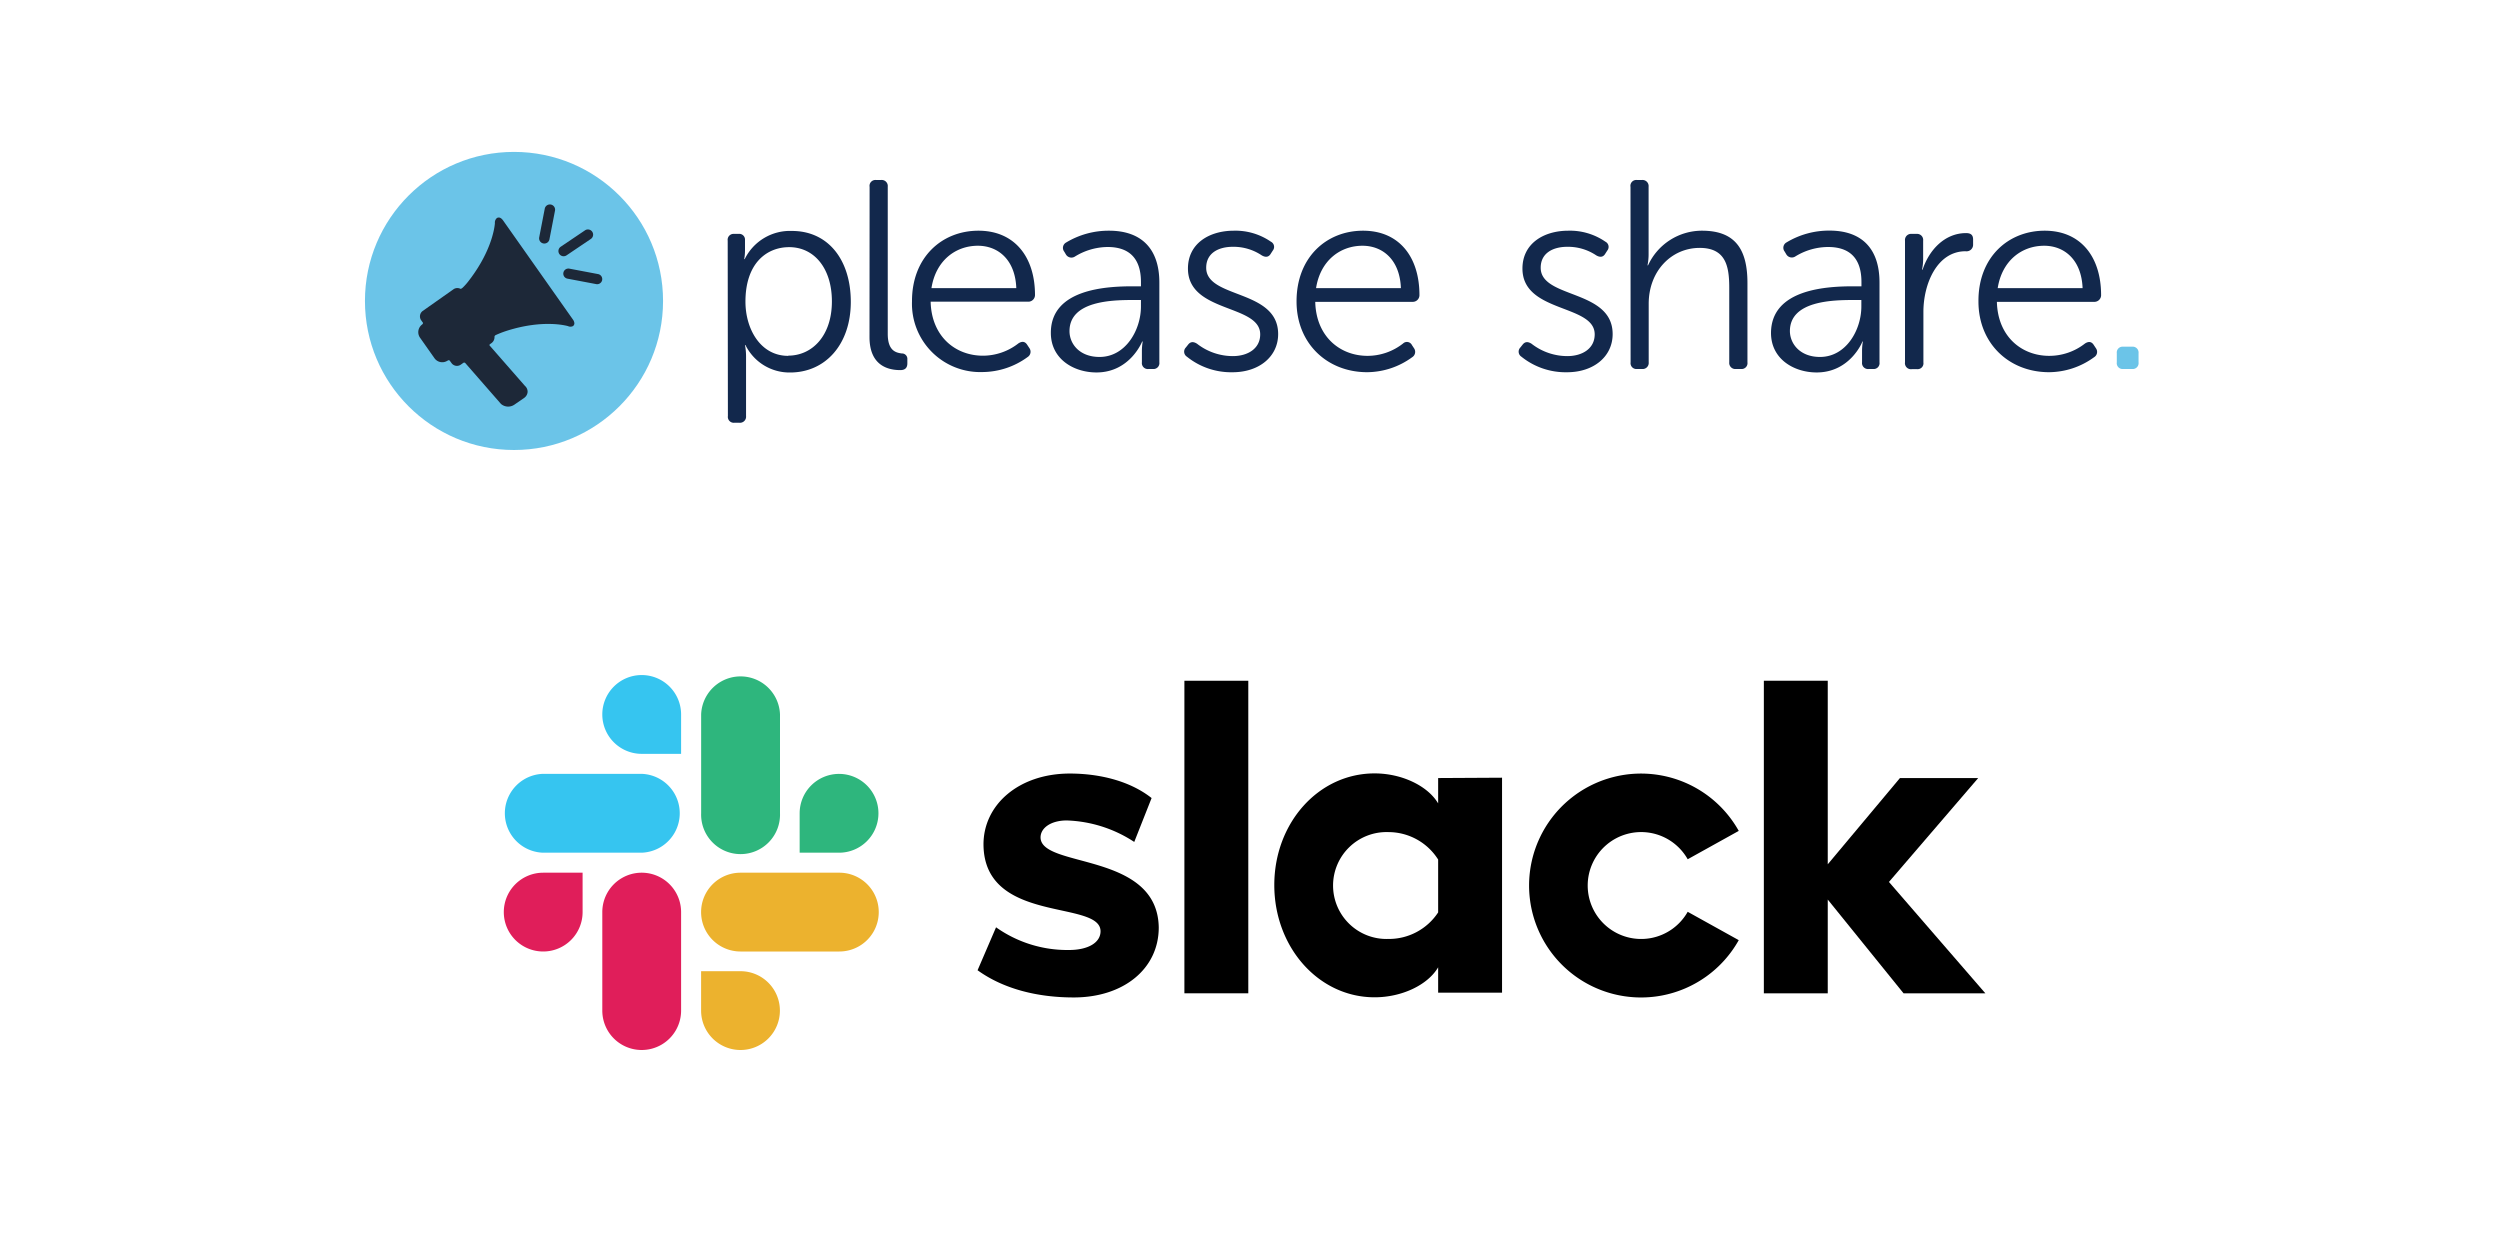 <svg id="Layer_1" data-name="Layer 1" xmlns="http://www.w3.org/2000/svg" viewBox="0 0 500 250"><rect x="0" y="0" width="500" height="250" fill="#808080" stroke="none"/><defs><style>.cls-1{fill:#fff;}.cls-2{fill:#12284c;}.cls-3{fill:#6bc4e8;}.cls-4{fill:#1d2838;}.cls-5{fill:#e01e5a;}.cls-6{fill:#36c5f0;}.cls-7{fill:#2eb67d;}.cls-8{fill:#ecb22e;}</style></defs><title>Artboard 1</title><rect class="cls-1" y="-45" width="500" height="160"/><rect class="cls-1" y="115" width="500" height="160"/><path class="cls-2" d="M145.54,48.13a1.18,1.18,0,0,1,1.29-1.35h.86A1.15,1.15,0,0,1,149,48V50a9.68,9.68,0,0,1-.16,1.83h.1a10.07,10.07,0,0,1,9.46-5.64c7.25,0,11.76,5.8,11.76,14.18,0,8.54-5.1,14.13-12.14,14.13A9.8,9.8,0,0,1,149.09,69H149a12.31,12.31,0,0,1,.21,2.36V83.2a1.22,1.22,0,0,1-1.34,1.35h-1a1.18,1.18,0,0,1-1.29-1.35Zm12.09,23c4.83,0,8.75-4,8.75-10.85,0-6.61-3.54-10.85-8.54-10.85-4.51,0-8.75,3.22-8.75,10.9C149.09,65.8,152.09,71.17,157.63,71.17Z"/><path class="cls-2" d="M173.92,37.38A1.18,1.18,0,0,1,175.21,36h1a1.21,1.21,0,0,1,1.34,1.34V66.77c0,3.38,1.61,3.76,2.79,3.92a1.08,1.08,0,0,1,1.13,1.18v.8c0,.81-.37,1.35-1.4,1.35-2.2,0-6.17-.7-6.17-6.61Z"/><path class="cls-2" d="M195.69,46.14C202.88,46.14,207,51.35,207,59a1.34,1.34,0,0,1-1.4,1.34H186.13c.16,6.88,4.88,10.8,10.47,10.8a11.56,11.56,0,0,0,7.09-2.47c.75-.48,1.34-.38,1.77.32l.43.65a1.25,1.25,0,0,1-.37,1.77,15.45,15.45,0,0,1-9,3,13.66,13.66,0,0,1-14.12-14.13C182.37,51.46,188.38,46.14,195.69,46.14Zm7.57,11.49c-.21-5.69-3.65-8.48-7.68-8.48-4.51,0-8.43,3-9.29,8.48Z"/><path class="cls-2" d="M226.63,57.26h1.56V56.4c0-5.21-2.85-7-6.66-7A12.64,12.64,0,0,0,215,51.3a1.28,1.28,0,0,1-1.83-.43l-.32-.54a1.22,1.22,0,0,1,.38-1.83,16.43,16.43,0,0,1,8.59-2.36c6.45,0,10.05,3.6,10.05,10.37V72.46a1.18,1.18,0,0,1-1.29,1.34h-.86a1.19,1.19,0,0,1-1.34-1.34V70.31a11.61,11.61,0,0,1,.16-2h-.11s-2.42,6.18-9.13,6.18c-4.57,0-9.13-2.69-9.13-7.9C210.14,57.74,221.42,57.26,226.63,57.26Zm-6.72,14.13c5.21,0,8.28-5.38,8.28-10.1V60h-1.51c-4.24,0-12.78.16-12.78,6.23C213.9,68.75,215.88,71.39,219.91,71.39Z"/><path class="cls-2" d="M237.16,69.51l.43-.54c.48-.65,1.07-.7,1.82-.22a11.66,11.66,0,0,0,7.15,2.47c3,0,5.48-1.5,5.48-4.35,0-6.07-14.45-4.24-14.45-13.16,0-5,4.24-7.57,9.18-7.57a12.47,12.47,0,0,1,7.41,2.2,1.16,1.16,0,0,1,.38,1.77l-.38.59c-.43.76-1.07.81-1.82.38a10.13,10.13,0,0,0-5.8-1.72c-2.85,0-5.32,1.24-5.32,4.19,0,6.23,14.39,4.25,14.39,13.27,0,4.46-3.76,7.63-9.13,7.63a14.1,14.1,0,0,1-9.13-3.12A1.19,1.19,0,0,1,237.16,69.51Z"/><path class="cls-2" d="M272.61,46.14c7.2,0,11.28,5.21,11.28,12.89a1.34,1.34,0,0,1-1.4,1.34H263.05c.16,6.88,4.89,10.8,10.47,10.8a11.53,11.53,0,0,0,7.09-2.47,1.12,1.12,0,0,1,1.78.32l.43.65a1.26,1.26,0,0,1-.38,1.77,15.42,15.42,0,0,1-9,3c-8.06,0-14.13-5.8-14.13-14.13C259.29,51.46,265.3,46.14,272.61,46.14Zm7.57,11.49c-.21-5.69-3.65-8.48-7.68-8.48-4.51,0-8.43,3-9.29,8.48Z"/><path class="cls-2" d="M304.06,69.51l.43-.54c.48-.65,1.07-.7,1.82-.22a11.66,11.66,0,0,0,7.15,2.47c3,0,5.48-1.5,5.48-4.35,0-6.07-14.45-4.24-14.45-13.16,0-5,4.24-7.57,9.18-7.57a12.47,12.47,0,0,1,7.41,2.2,1.16,1.16,0,0,1,.38,1.77l-.38.59c-.43.76-1.07.81-1.82.38a10.13,10.13,0,0,0-5.8-1.72c-2.85,0-5.32,1.24-5.32,4.19,0,6.23,14.39,4.25,14.39,13.27,0,4.46-3.76,7.63-9.13,7.63a14.1,14.1,0,0,1-9.13-3.12A1.19,1.19,0,0,1,304.06,69.51Z"/><path class="cls-2" d="M326.1,37.38A1.17,1.17,0,0,1,327.38,36h1a1.22,1.22,0,0,1,1.34,1.34V50.87a11.05,11.05,0,0,1-.22,2.2h.11a11.86,11.86,0,0,1,10.8-6.93c6.71,0,9.08,3.81,9.08,10.47V72.46a1.18,1.18,0,0,1-1.29,1.34h-1a1.22,1.22,0,0,1-1.35-1.34V57.58c0-4.24-.64-8-5.91-8-5.69,0-10.2,4.67-10.2,11.17V72.46a1.22,1.22,0,0,1-1.34,1.34h-1a1.17,1.17,0,0,1-1.28-1.34Z"/><path class="cls-2" d="M370.73,57.26h1.56V56.4c0-5.21-2.84-7-6.66-7a12.57,12.57,0,0,0-6.55,1.88,1.28,1.28,0,0,1-1.83-.43l-.32-.54a1.22,1.22,0,0,1,.38-1.83,16.43,16.43,0,0,1,8.59-2.36c6.45,0,10,3.6,10,10.37V72.46a1.17,1.17,0,0,1-1.28,1.34h-.86a1.2,1.2,0,0,1-1.35-1.34V70.31a11.61,11.61,0,0,1,.16-2h-.1c.05,0-2.42,6.18-9.13,6.18-4.57,0-9.14-2.69-9.14-7.9C354.24,57.74,365.52,57.26,370.73,57.26ZM364,71.39c5.21,0,8.27-5.38,8.27-10.1V60h-1.5c-4.25,0-12.79.16-12.79,6.23C358,68.75,360,71.39,364,71.39Z"/><path class="cls-2" d="M381,48.13a1.22,1.22,0,0,1,1.34-1.35h1a1.21,1.21,0,0,1,1.29,1.35v3.65a10.84,10.84,0,0,1-.22,2.15h.11c1.29-3.92,4.41-7.31,8.7-7.31,1,0,1.4.43,1.4,1.29v1a1.31,1.31,0,0,1-1.5,1.34c-5.7,0-8.44,6.5-8.44,12.14v10.1a1.17,1.17,0,0,1-1.28,1.34h-1A1.21,1.21,0,0,1,381,72.46Z"/><path class="cls-2" d="M408.94,46.14c7.2,0,11.28,5.21,11.28,12.89a1.34,1.34,0,0,1-1.39,1.34H399.38c.16,6.88,4.89,10.8,10.48,10.8A11.58,11.58,0,0,0,417,68.7c.75-.48,1.34-.38,1.77.32l.43.65a1.24,1.24,0,0,1-.38,1.77,15.42,15.42,0,0,1-9,3c-8.06,0-14.13-5.8-14.13-14.13C395.62,51.46,401.64,46.14,408.94,46.14Zm7.58,11.49c-.22-5.69-3.66-8.48-7.68-8.48-4.52,0-8.44,3-9.3,8.48Z"/><path class="cls-3" d="M423.36,70.63a1.16,1.16,0,0,1,1.28-1.29h1.78a1.17,1.17,0,0,1,1.29,1.29v1.83a1.18,1.18,0,0,1-1.29,1.34h-1.78a1.17,1.17,0,0,1-1.28-1.34Z"/><circle class="cls-3" cx="102.8" cy="60.19" r="29.81"/><path class="cls-4" d="M99.37,43.62a1.16,1.16,0,0,0-.39,1s-.22,5-5.1,11.37a11.57,11.57,0,0,1-1.33,1.53c-.3.27-.43.26-.49.23a1.33,1.33,0,0,0-1.37.11l-6.16,4.34A1.35,1.35,0,0,0,84.2,64l.29.41a.28.28,0,0,1,0,.43L84.3,65A1.92,1.92,0,0,0,84,67.53l2.9,4.12a1.9,1.9,0,0,0,2.52.53l.22-.12c.05,0,.21-.08.36.14l.29.4a1.34,1.34,0,0,0,1.87.33l.48-.34a.32.32,0,0,1,.4,0l7.15,8.19a2.19,2.19,0,0,0,2.66.17l2-1.38a1.6,1.6,0,0,0,.67-1.16,1.52,1.52,0,0,0-.52-1.22l-7-8a.21.21,0,0,1,0-.36l.34-.24a1.46,1.46,0,0,0,.56-1.24c0-.2.2-.32.32-.37a20.61,20.61,0,0,1,1.94-.76c7.61-2.47,12.38-1,12.43-1a1.13,1.13,0,0,0,1,0h0a.67.67,0,0,0,.27-.69,1.44,1.44,0,0,0-.28-.63L100.61,44.08C100,43.23,99.47,43.55,99.37,43.62Z"/><path class="cls-4" d="M109.89,47.86,111,42.13a1,1,0,0,0-2.05-.39l-1.11,5.73A1,1,0,0,0,109.89,47.86Z"/><path class="cls-4" d="M117,46.07l-4.86,3.28a1,1,0,0,0,1.17,1.72l4.86-3.28A1,1,0,0,0,117,46.07Z"/><path class="cls-4" d="M113.88,53.73a1,1,0,0,0-.4,2l5.75,1.09a1,1,0,0,0,.4-2Z"/><path d="M195.51,194.06l3.7-8.6A24.64,24.64,0,0,0,213.78,190c3.88,0,6.33-1.49,6.33-3.76-.06-6.33-23.23-1.38-23.41-17.26-.06-8.06,7.11-14.27,17.26-14.27,6,0,12.06,1.5,16.36,4.9l-3.47,8.78a26.09,26.09,0,0,0-13.49-4.3c-3.16,0-5.25,1.49-5.25,3.4.06,6.21,23.4,2.81,23.64,18,0,8.24-7,14-17,14-7.34,0-14.09-1.73-19.22-5.43"/><path d="M337.54,182.36a10.69,10.69,0,1,1,0-10.51l10.21-5.67a22.39,22.39,0,1,0,0,21.85Z"/><rect x="236.88" y="136.15" width="12.78" height="62.51"/><polygon points="352.77 136.15 352.77 198.66 365.55 198.66 365.55 179.91 380.71 198.66 397.07 198.66 377.79 176.39 395.64 155.61 379.99 155.61 365.55 172.86 365.55 136.15 352.77 136.15"/><path d="M287.63,182.48a11.79,11.79,0,0,1-10,5.31,10.69,10.69,0,1,1,0-21.37,11.77,11.77,0,0,1,10,5.49Zm0-26.87v5.07c-2.09-3.52-7.28-6-12.71-6-11.23,0-20.06,9.92-20.06,22.33s8.83,22.45,20.06,22.45c5.43,0,10.62-2.45,12.71-6v5.08h12.78v-43Z"/><path class="cls-5" d="M116.52,182.42a7.88,7.88,0,1,1-7.88-7.88h7.88Z"/><path class="cls-5" d="M120.46,182.42a7.88,7.88,0,1,1,15.76,0v19.7a7.88,7.88,0,1,1-15.76,0Z"/><path class="cls-6" d="M128.34,150.77a7.88,7.88,0,1,1,7.88-7.88v7.88Z"/><path class="cls-6" d="M128.34,154.77a7.89,7.89,0,0,1,0,15.77H108.58a7.89,7.89,0,0,1,0-15.77Z"/><path class="cls-7" d="M159.93,162.65a7.88,7.88,0,1,1,7.88,7.89h-7.88Z"/><path class="cls-7" d="M156,162.65a7.89,7.89,0,1,1-15.77,0V142.89a7.89,7.89,0,0,1,15.77,0Z"/><path class="cls-8" d="M148.1,194.24a7.88,7.88,0,1,1-7.88,7.88v-7.88Z"/><path class="cls-8" d="M148.1,190.3a7.88,7.88,0,1,1,0-15.76h19.77a7.88,7.88,0,0,1,0,15.76Z"/></svg>